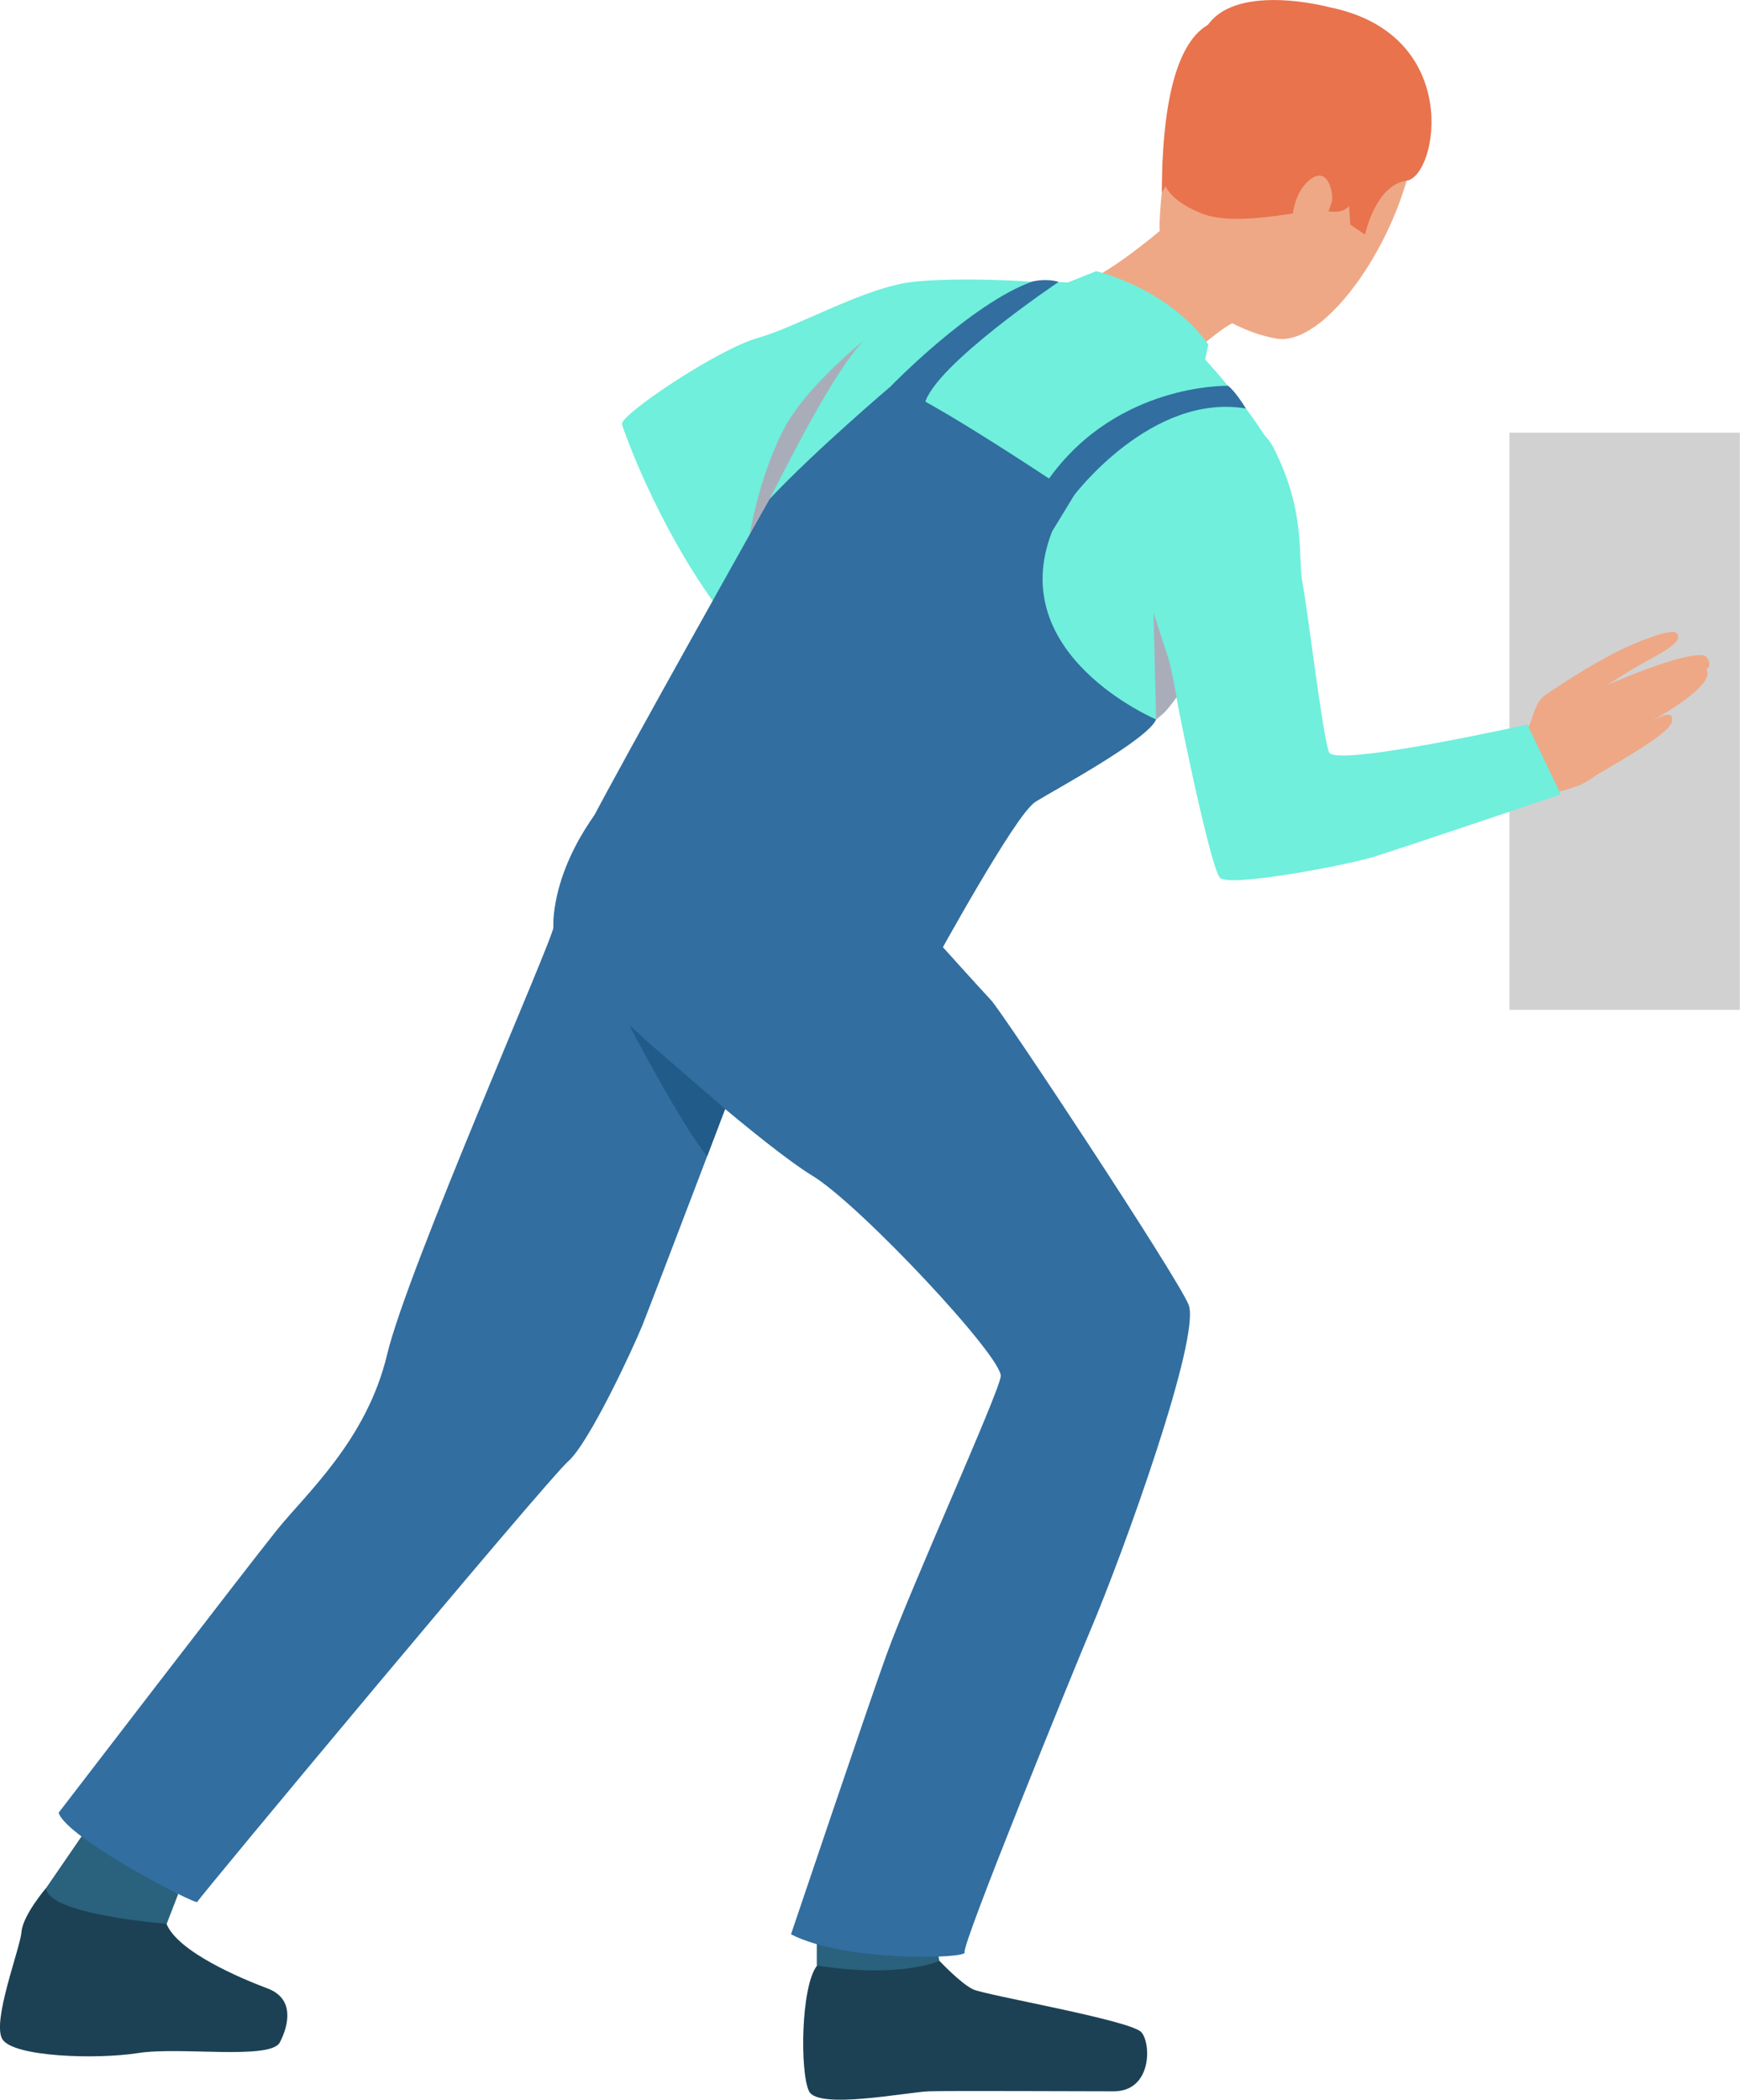 <?xml version="1.0" encoding="utf-8"?>
<!-- Generator: Adobe Illustrator 24.1.0, SVG Export Plug-In . SVG Version: 6.00 Build 0)  -->
<svg version="1.1" id="Layer_1" xmlns="http://www.w3.org/2000/svg" xmlns:xlink="http://www.w3.org/1999/xlink" x="0px" y="0px"
	 viewBox="0 0 1059.4 1278.4" style="enable-background:new 0 0 1059.4 1278.4;" xml:space="preserve">
<style type="text/css">
	.st0{fill:#D1D1D1;}
	.st1{fill:#EEA886;}
	.st2{fill:#6FEFDC;}
	.st3{fill:#A9ADBA;}
	.st4{fill:#1C4154;}
	.st5{fill:#2A617D;}
	.st6{fill:#326EA0;}
	.st7{fill:#215B8A;}
	.st8{fill:#E8734D;}
</style>
<g>
	<rect x="919" y="263.4" class="st0" width="140.3" height="351.4"/>
	<path class="st1" d="M919.3,451.5c0,0,6.4-1.8,9.7-6.1c5.6-7.6,4.3-21.8,17.3-24.5c13-2.8,30.7,35.5,29.7,44s-17.6,17.5-45.2,20
		C903.1,487.3,919.3,451.5,919.3,451.5z"/>
	<path class="st1" d="M942,422.4c0,0,16.5-11.6,36.3-22.4c17.4-9.5,39.4-17.5,42.3-14.7c6.4,6.2-14.3,14.2-30.9,24.7
		c-15.3,9.7-12.7,8.1-12.7,8.1s-1.3-0.2,17.3-7.6c20-8,41.2-14.2,44.5-10.7c1.6,1.7,4.9,7.9-3.8,8.9c4.4-1.5,3.6-2.1,4.3-0.4
		c3.6,9-24.2,25.2-35.2,31.6c8.5-4.9,15.2-7.6,13.8-0.4c-1.7,8.2-41.9,29.4-55.7,38.3C947,487.5,942,422.4,942,422.4z"/>
	<path class="st2" d="M628.2,171.5c0,0-41.9-3-71.5,0s-70.4,27.2-95.2,34.2c-24.7,7-84.4,47.1-82.8,52.6s24.7,70.8,67.5,123.8
		C482.8,427.5,628.2,171.5,628.2,171.5z"/>
	<path class="st3" d="M537.8,197.8c0,0-45.2,33.4-60.9,64.1c-15.7,30.6-21.1,67.2-21.1,67.2L537.8,197.8z"/>
	<path class="st4" d="M572,1193.8c0,0,12.9,13.7,20.4,17.3c7.5,3.6,96.6,18.9,102.6,26.2c6.1,7.3,6.1,35.9-16.9,35.9
		s-99.6-0.4-112.5,0s-67.4,11.3-73,0s-5.1-64,4.9-76.6C507.4,1184,572,1193.8,572,1193.8z"/>
	<path class="st5" d="M569.2,1177.8l2.7,16c0,0-23.8,10.9-74.6,2.8v-16.5L569.2,1177.8z"/>
	<path class="st4" d="M28,1149.5c0,0-14.1,16.5-14.9,26.6c-0.8,10.1-18.1,54.4-11.7,65.3c6.5,10.9,57.3,12.5,82.7,8.5
		s80.6,4.4,86.3-6.5c5.6-10.9,8.9-26.8-7.7-32.9c-16.5-6.2-54.4-22.3-61.3-39.2C94.6,1154.3,28,1149.5,28,1149.5z"/>
	<path class="st5" d="M108.5,1153.1l-7,18.1c0,0-72.8-5.5-73.4-21.8l23-33.5L108.5,1153.1z"/>
	<g>
		<g>
			<path class="st1" d="M706.1,140.6c0,0-40.6,34.5-52.1,31.6c-11.5-2.8,39.8,72.9,39.8,72.9s48.9-48.1,59.9-49.6
				C764.7,194.2,706.1,140.6,706.1,140.6z"/>
		</g>
	</g>
	<path class="st2" d="M716.4,424.4c-3.5,4.8-6.3,8.3-8.1,9.9c-1.2,1.1-2.7,2.3-4.4,3.7l0,0c-16.4,13.1-53.3,38.7-70.3,47.9
		c-18.8,10.2-64.5,100-64.5,100s-158.3-15-197.1-102.1c0,0,27.4-61.3,52.4-97.6s79.8-166.9,108.9-185.5c29-18.5,54-30.6,111.3-29
		s89,47,89,47s43.5,46.8,47.8,71.5C785.1,311.4,737.9,394.5,716.4,424.4z"/>
	<path class="st2" d="M708.9,276.7c-13.8,8.3-16.1,11-14.5,50.5s18,71.4,19.2,82.3s23.2,118.9,29.2,124.9s78.3-8,93-12.6
		c21.9-6.8,114.5-38.2,114.5-38.2l-20.4-42.5c0,0-116.9,26.1-120.7,16.9c-3.8-9.1-12.9-85.9-16.1-102.6
		c-3.2-16.7,2.4-42.9-17.5-82.4C757.7,237.8,708.9,276.7,708.9,276.7z"/>
	<path class="st6" d="M571.7,574c0,0,24.2,26.9,31.7,34.9c7.5,8.1,112.1,166.4,120.2,185.2c8.1,18.8-39.9,151.9-59.7,198.4
		c-10.3,24.4-78.8,192.4-76.6,196.1c2.2,3.8-72.4,6.2-105.7-11c0,0,47.9-142,58-169.8c15.2-42,68.1-158.5,69.7-169.8
		c1.6-11.3-85.5-104.4-114.5-122.1c-29-17.7-100-80.6-108.1-88.7c-8.1-8.1-53.8-29.6-49.5-70.4c4.3-40.9,34.7-73.1,34.7-73.1
		L571.7,574z"/>
	<path class="st6" d="M441.5,675.1c0,0-4.5,11.9-10.9,28.7c-13.7,35.9-35.8,93.9-39.5,103.1c-5.4,13.4-32.3,71.5-45.2,82.8
		C333,901,120.7,1155.8,120.1,1157.9c-0.5,2.1-79.6-38.7-84.4-54.3c0,0,115.1-150,132.8-172c17.7-22.1,54.8-54.8,67.2-107
		c12.4-52.1,101-252.7,101.3-260.2c0,0,14.3-61.8,35-80.6c20.7-18.8,96,3.2,107.8,42.5C491.6,565.5,441.5,675.1,441.5,675.1z"/>
	<path class="st6" d="M703.9,438c0,0-92.9-39.2-63.3-114.5c0,0,12.4-20.4,13.4-22c0,0-92.5-62.3-111.3-66.6c0,0-46.5,39.4-74.1,68.9
		c0,0-91.5,162.7-109.2,197.3C341.8,535.7,568.9,586,568.9,586s49.6-90.6,61.4-97.8C642.3,480.8,698.9,450.3,703.9,438z"/>
	<path class="st6" d="M654,301.5c0,0,47.1-62.5,104.6-52.8c0,0-6.6-10.8-10.9-13.8c0,0-67.2-1.9-109.1,56.6
		C596.8,349.9,654,301.5,654,301.5z"/>
	<path class="st6" d="M542.7,234.8c0,0,48.1-49.6,85.5-63.3c0,0,8-2.3,16.4,0.1c0,0-75.6,50.7-81.6,74.2
		C557.1,269.2,542.7,234.8,542.7,234.8z"/>
	<path class="st2" d="M650.3,171.9l17.1-6.8c0,0,43.3,9.9,68.3,44.6l-2.2,10.4C733.6,220.2,667.6,205.8,650.3,171.9z"/>
	<path class="st3" d="M716.4,424.4c-3.5,4.8-6.3,8.3-8.1,9.9c-1.2,1.1-2.7,2.3-4.4,3.7l0,0l-1.6-65c0,0,8.2,25.1,9.4,28.8
		C712.8,405.4,716.4,424.4,716.4,424.4z"/>
	<path class="st7" d="M441.5,675.1c0,0-4.5,11.9-10.9,28.7c-14.5-16.6-47.4-79.5-47.4-79.5c2.1,1.5,9,8,10.6,9.5
		C395.3,635.2,441.5,675.1,441.5,675.1z"/>
	<g>
		<path class="st1" d="M794.4,4.3c0,0,67.1,12,67.6,68.8c0.6,56.8-51.4,139-85.1,133c-33.8-6.1-72.2-36.1-70.9-70.6
			s10.9-79.9,26.4-104.8C748,5.7,775.6,3.1,794.4,4.3z"/>
	</g>
	<g>
		<path class="st8" d="M708.3,109.1c0,0,0.1,11.6,23.2,20.8c23.1,9.2,65.4-3.7,76.1-1.5c10.6,2.1,13.8-3,13.8-3l0.7,11.3l9,6.1
			c0,0,6.3-30.2,25.3-32.8c18.9-2.6,34.7-89.2-47-105.6c0,0-60.5-16.4-76.1,14.3C717.8,49.3,705.4,87.5,708.3,109.1z"/>
	</g>
	<g>
		<path class="st1" d="M810.8,123.2c1.5-4.9-2.2-23.8-14.2-13c-12,10.7-12,34.7-5.2,36.7C798.2,148.9,806.9,135.7,810.8,123.2z"/>
	</g>
	<g>
		<path class="st8" d="M765.9,17.5c0,0-58.2-41.4-58.5,99.7L765.9,17.5z"/>
	</g>
</g>
</svg>
